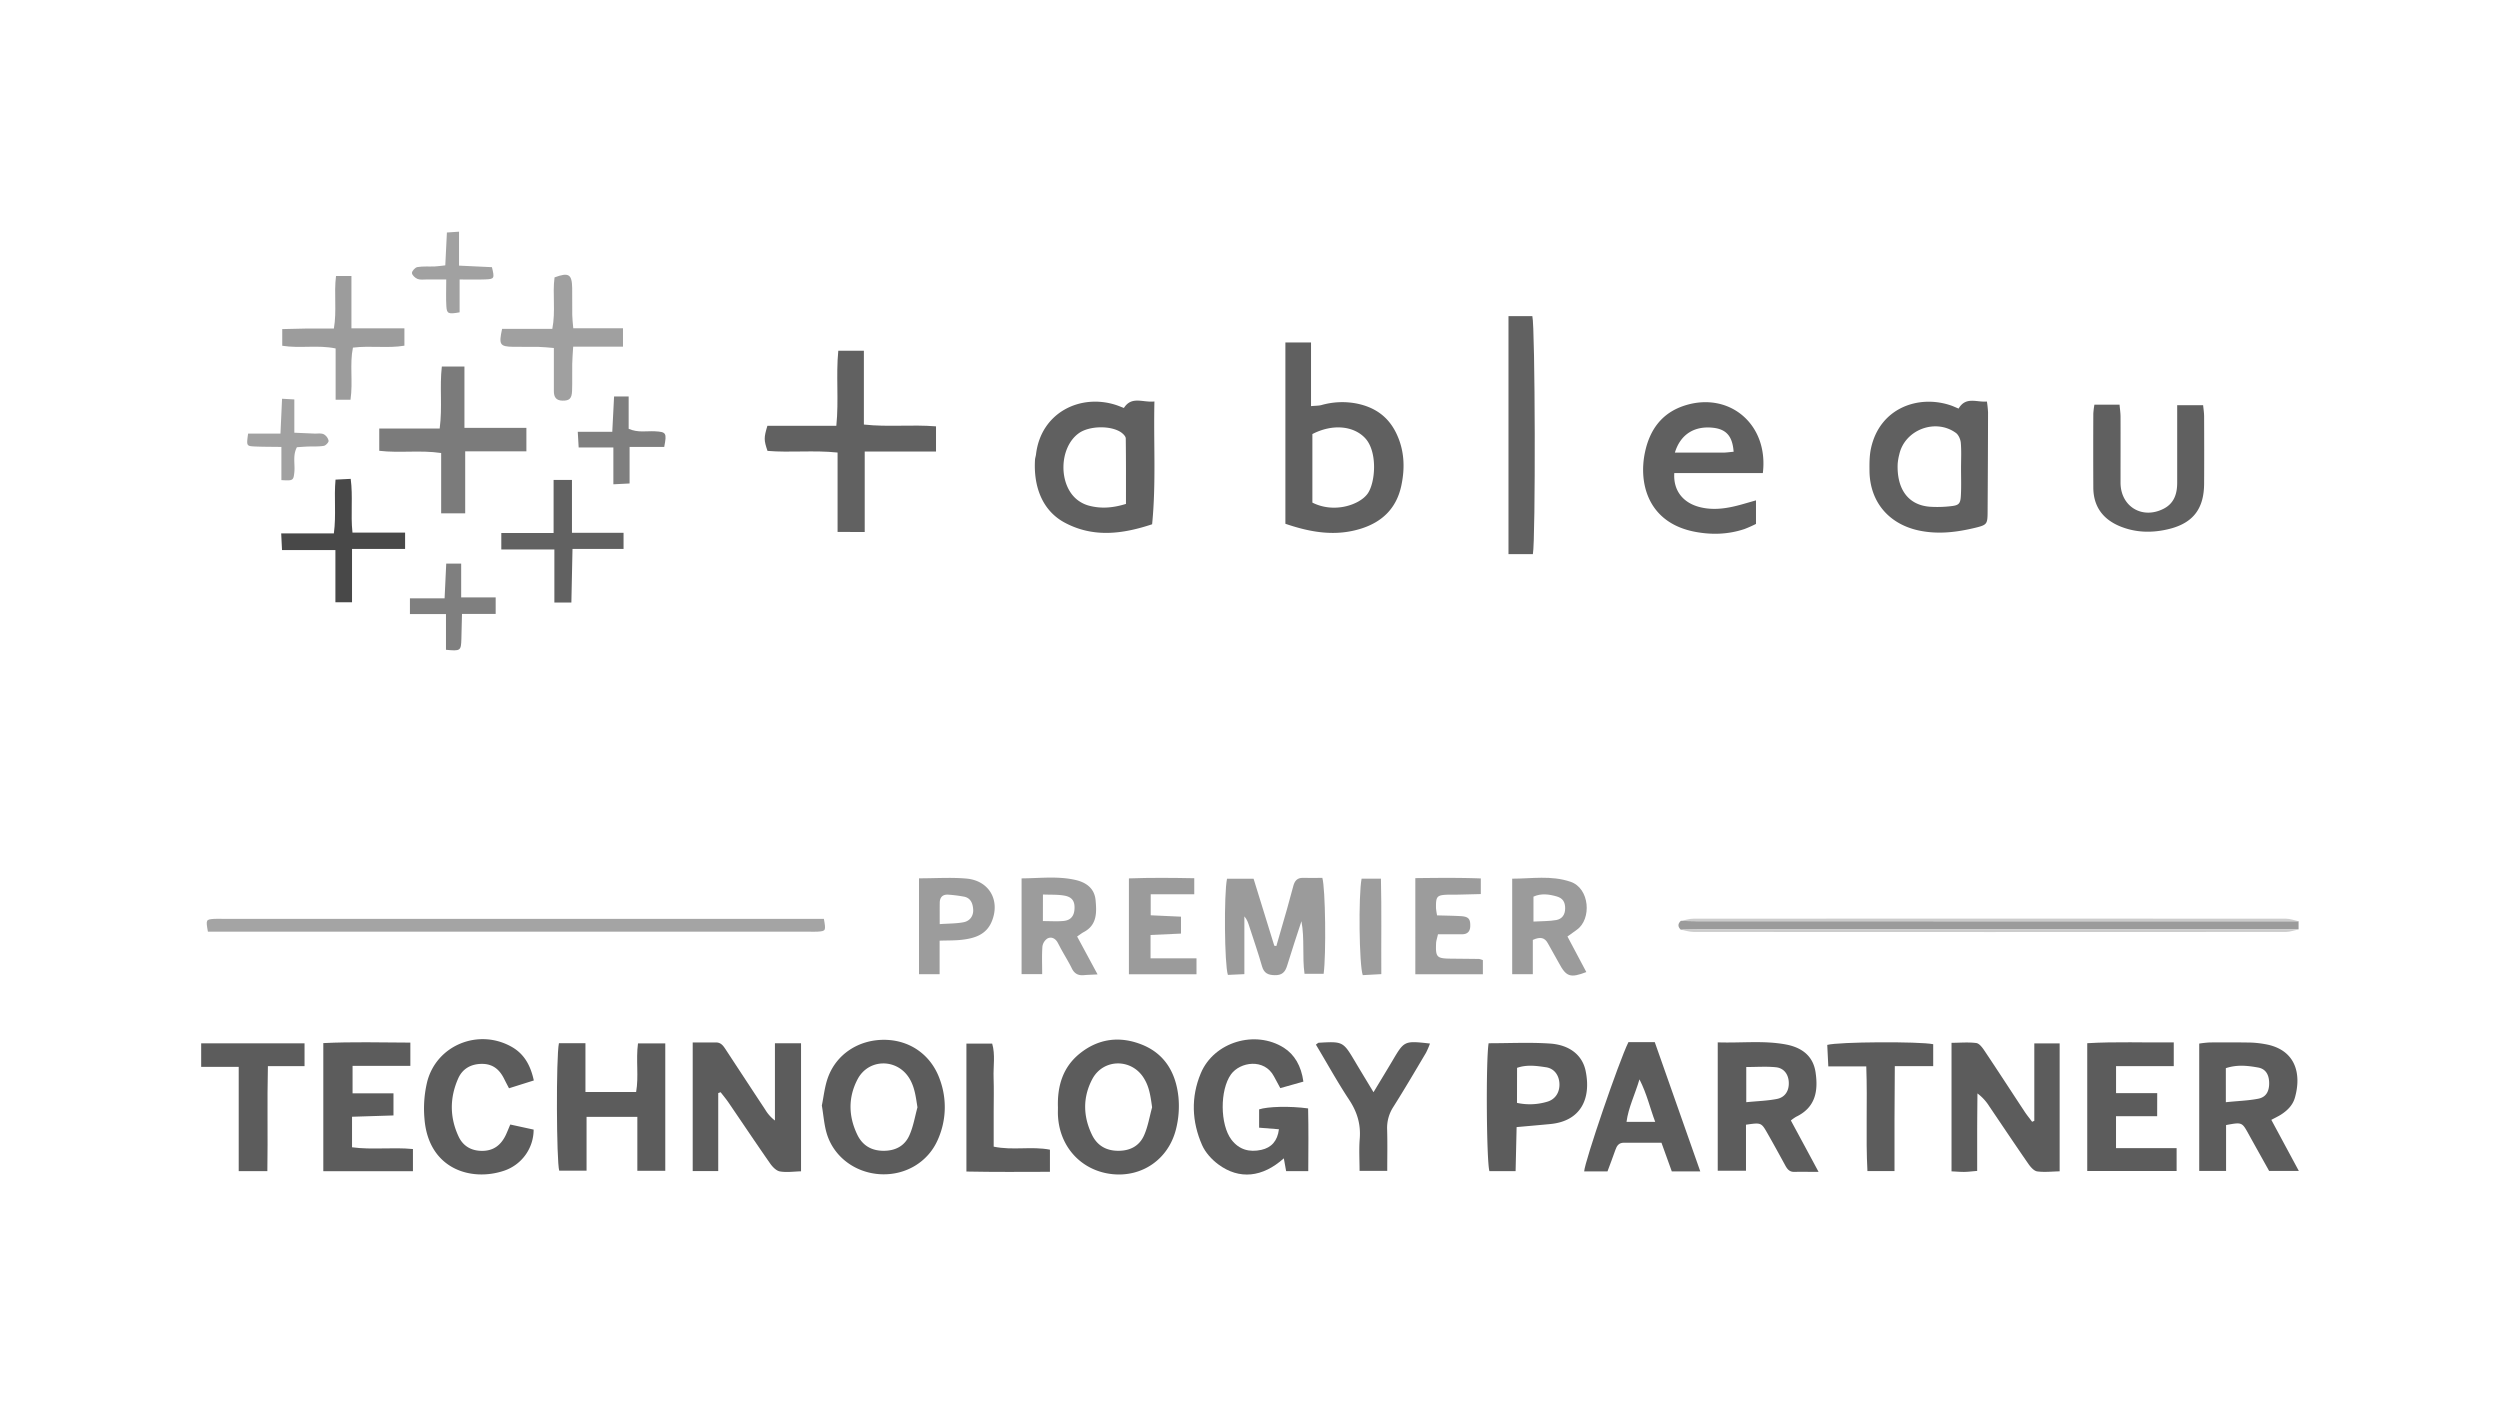 <svg id="Layer_1" data-name="Layer 1" xmlns="http://www.w3.org/2000/svg" viewBox="0 0 1920 1080"><defs><style>.cls-1{fill:#606060;}.cls-2{fill:#5c5c5c;}.cls-3{fill:#616161;}.cls-4{fill:#a4a4a4;}.cls-5{fill:#9b9b9b;}.cls-6{fill:#7b7b7b;}.cls-7{fill:#9c9c9c;}.cls-8{fill:#a0a0a0;}.cls-9{fill:#484848;}.cls-10{fill:#7f7f7f;}.cls-11{fill:#9d9d9d;}.cls-12{fill:#a1a1a1;}.cls-13{fill:#ccc;}</style></defs><path class="cls-1" d="M987.18,402.26V263h19.69v48.9c3.57-.34,5.87-.25,8-.81a58.38,58.38,0,0,1,26.52-1.28c13.77,2.64,24.21,9.55,30.56,22.15,6.64,13.19,7.27,27.1,4.21,41.26-3.71,17.1-14.55,27.67-31,32.81C1025.52,412.17,1006.53,408.87,987.18,402.26Zm20.73-68.91V386c16.76,8.47,36.18,1.7,42.33-6.74s7.91-32.43-1.84-42.8C1039.53,327,1023.37,325.36,1007.91,333.35Z"/><path class="cls-2" d="M1562.35,860.78V801.31h19.46v98.27c-5.82.12-11.61.82-17.21.06-2.46-.33-5-3.25-6.68-5.61-10.22-14.74-20.17-29.66-30.24-44.51a36.2,36.2,0,0,0-9-9.77c-.08,9.65-.18,19.3-.21,29,0,9.94,0,19.88,0,30.51-3.9.32-6.87.72-9.86.76s-6.09-.25-9.84-.42V800.88c6.27,0,12.72-.64,19,.17,2.36.3,4.75,3.56,6.37,6,10.36,15.48,20.48,31.11,30.74,46.66,1.78,2.7,3.85,5.22,5.79,7.82Z"/><path class="cls-2" d="M551.6,839.48v59.88H532V800.6c6.26,0,12,.08,17.74,0,4.19-.07,5.95,2.92,7.86,5.81q15,22.9,30.11,45.82a29.27,29.27,0,0,0,7.44,8.33V801.23h20.05v98.34c-5.47.13-11,1-16.19.09-2.78-.46-5.67-3.45-7.47-6-10.86-15.55-21.4-31.32-32.09-47-1.85-2.7-4-5.23-6-7.84Z"/><path class="cls-1" d="M863.15,313.33c6-9.43,14.54-4,23.45-5-.76,31.69,1.37,62.53-1.77,94.31-22.59,7.5-45,10.5-66.94-1.15-17.95-9.52-24.22-28.64-23-48.42.08-1.37.6-2.7.76-4.06,3.76-32.31,34.29-47,61.8-37.86C859.37,311.82,861.28,312.62,863.15,313.33ZM864.74,387c0-16.76.09-33.52-.16-50.28,0-1.58-2-3.55-3.52-4.63-8-5.5-24.51-5.1-32.46.57-15.53,11.06-15.94,40.46-.59,51.69a25.17,25.17,0,0,0,8.3,4C845.46,390.77,854.57,390.17,864.74,387Z"/><path class="cls-1" d="M1504.2,313.8c5.6-9.53,13.89-4.68,21.75-5.43a78.61,78.61,0,0,1,.87,8.38q-.08,38.26-.34,76.55c-.07,9.17-.48,9.82-9.34,12-14.16,3.42-28.33,5.24-43,2.22-23.3-4.79-38.09-21.89-38.37-45.78-.07-5.83-.07-11.83,1.16-17.48,6.7-30.77,36.1-41.21,60.75-33.09C1499.66,311.78,1501.53,312.7,1504.2,313.8Zm1.88,45.87h0c0-6.52.36-13.07-.18-19.55-.23-2.69-1.72-6.16-3.8-7.66-15.78-11.39-39.25-2.34-43.44,16.5a42.12,42.12,0,0,0-1.24,7.09c-.8,17.79,6.67,31.59,24.44,33.1a87.86,87.86,0,0,0,16.29-.39c6.39-.66,7.51-1.91,7.82-8.51C1506.33,373.41,1506.08,366.53,1506.08,359.67Z"/><path class="cls-1" d="M1353.86,363.31h-68c-.9,13.24,6.53,22.86,19.62,26.16,11,2.78,21.9.85,32.62-2.19l10.5-3v18.09a95.83,95.83,0,0,1-8.9,3.95c-12.39,4.15-25.14,4.52-37.82,2.12-36.16-6.84-43.63-37.12-38.53-61.13,3.68-17.34,13-30.28,30.59-35.89C1328,300.58,1358.44,325.71,1353.86,363.31Zm-22.43-16.37c-.87-11.86-5.59-17.25-15.63-18.4-14.48-1.65-25.2,5-29.5,19.08,12.58,0,24.86,0,37.15,0C1326.11,347.57,1328.77,347.16,1331.43,346.94Z"/><path class="cls-2" d="M1396.66,900c-7.18,0-12.92-.1-18.65,0-3.76.09-5.46-2.23-7-5.08-4.45-8.16-8.92-16.31-13.52-24.39-4.82-8.48-4.89-8.44-16.57-6.76v35.36h-21.7v-98.6c17.84.62,35-1.55,52,1.56,12.27,2.23,21.31,8.61,23.16,21.61,2,13.78.24,26.71-15,34a35.06,35.06,0,0,0-4,2.82C1382.31,873.32,1389.1,885.94,1396.66,900Zm-55.53-53.51c8.75-.87,16.25-1.07,23.52-2.49,6.43-1.27,9.5-6.47,9.13-13-.33-6-3.77-10.74-9.89-11.35-7.32-.74-14.78-.18-22.76-.18Z"/><path class="cls-3" d="M718.86,327.44v19.32H664.1v61.79H643.26v-61c-18.61-1.93-36.44.2-53.82-1.27-2.82-8.3-2.84-10-.09-19.25H642.3c2-19.61-.37-38.46,1.51-57.69h19.65v56.71C682.17,328.1,700,325.92,718.86,327.44Z"/><path class="cls-2" d="M429.26,801.18h20.36v37.46h38.92c2.13-12-.26-24.44,1.44-37.3h20.95v97.84H489.48V857.77h-39v41.32h-21C427.36,891.79,427,812,429.26,801.18Z"/><path class="cls-2" d="M1001,830.68l-17.73,5c-1.7-3.15-3.31-6.09-4.88-9.05-7.42-14-26-11.17-33-1.51-8.59,12-8.48,38.49.34,50.14,6,7.88,14,9.8,23,7.83,7.68-1.69,12.39-6.8,13.49-15.82L967,866.06V852c6.66-2.19,23.5-2.66,37.63-.74.38,15.73.2,31.66.12,48.17h-17c-.59-3.29-1.17-6.54-1.77-9.84-16.36,14.67-34.18,16.64-50.38,4.61-5.05-3.75-9.89-9.08-12.39-14.76-7.92-18-8.68-36.83-1-55.16,10.06-24.08,41.79-33.54,63.81-19.59C994.12,809.88,999.33,818.48,1001,830.68Z"/><path class="cls-2" d="M1744.38,860.05c7,13,13.77,25.59,21.12,39.23h-22.81c-5.15-9.24-10.52-18.83-15.84-28.44-5-9.05-5-9.06-17.23-6.8v35.23H1689v-97.8a79.23,79.23,0,0,1,8.08-.87c10.35-.08,20.7-.1,31.05.08a76.27,76.27,0,0,1,11.26,1.19c23.21,3.93,28.48,22.13,23.09,41.15-1.66,5.87-5.92,10-11,13.21C1749.42,857.48,1747.26,858.5,1744.38,860.05Zm-34.93-13.55c9.44-1,17.3-1.19,24.91-2.69,6.09-1.19,8.54-5.8,8.35-12.5-.17-6.09-2.75-10.41-8.42-11.44-8-1.44-16.15-2.4-24.84.49V846.5Z"/><path class="cls-2" d="M631.18,849c1.42-6.79,2.14-14.43,4.67-21.42,6.55-18.11,23.72-29.17,43.44-29s35.87,11.74,42.46,30.31a61.27,61.27,0,0,1-1.46,46.29c-7.46,17.26-24.8,27.6-44,26.63-19.51-1-36.25-13.5-41.49-31.75C632.94,863.6,632.45,856.67,631.18,849Zm73.43,1.41c-1.28-8.05-2.1-15.49-6.22-22.24-9.44-15.48-31.37-15.31-39.79.72-7.34,14-7,28.54-.13,42.69,3.95,8.09,10.7,12.16,19.95,12.23s16.41-3.75,20-11.93C701.45,865.17,702.63,857.63,704.61,850.44Z"/><path class="cls-2" d="M812.5,850.41c-.55-16.25,3.73-30.85,16.81-41.34,14.35-11.51,30.7-13.56,47.65-6.81,17.89,7.13,26.14,22,28.07,40.13A72.42,72.42,0,0,1,903,867.85c-6,22.82-26.25,36.36-48.93,33.87-23.2-2.54-40-20.37-41.5-44.09C812.37,855.23,812.5,852.82,812.5,850.41Zm72.31,0c-1.4-10.69-2.65-16.33-6.23-22.23-9.41-15.5-31.37-15.32-39.77.71-7.35,14-7,28.54-.14,42.69,3.94,8.09,10.7,12.16,20,12.23s16.41-3.75,20-11.93C881.65,865.17,882.83,857.63,884.81,850.44Z"/><path class="cls-4" d="M632.74,705.68c1.62,9.21,1.56,9.37-4.83,9.83-2.4.17-4.83,0-7.24,0h-461c-1.63-9.2-1.57-9.36,4.82-9.82,2.41-.17,4.83,0,7.25,0h461Z"/><path class="cls-2" d="M1656.7,857.26h-31.6v24.49h46.54v17.57H1603V801.18c22-1.3,43.79-.37,66.45-.6V818.8h-44.32v20.71h31.61Z"/><path class="cls-2" d="M315.15,800.72v17.86H270.77v21.08h31.42v17l-31.83,1v23.45c15.35,2.09,30.81-.18,46.78,1.35v17H248.3V801.1C270.47,800,292.31,800.63,315.15,800.72Z"/><path class="cls-2" d="M1143.26,801.21c16,0,31.57-.8,47,.23,15.23,1,25,8.93,27.5,21,4.4,21.36-3.7,38.55-27.08,40.82-8.19.79-16.38,1.49-25.92,2.35-.25,11-.51,22.12-.78,33.81h-20.11C1141.64,892.23,1141.07,814.67,1143.26,801.21Zm21.79,45.8a46.24,46.24,0,0,0,23-.83c6.42-1.73,9.93-7.28,9.59-14.08-.33-6.39-4-11.49-10.27-12.44-7.31-1.1-14.83-2.17-22.27.45Z"/><path class="cls-1" d="M1608.5,310.8h19.32c.28,3.31.74,6.27.75,9.23.06,16.89,0,33.78,0,50.68.05,18.34,16.68,28.41,33.09,20,8.09-4.14,10.4-11.47,10.42-19.89q0-24.3,0-48.61v-11H1692c.25,2.68.74,5.62.76,8.56.07,17.24.11,34.47,0,51.71-.1,18.92-8.2,29.94-26.24,34.61-12.56,3.25-25.37,3.23-37.61-1.59-13.42-5.28-21.17-15.06-21.24-30q-.14-28.44,0-56.88A62.17,62.17,0,0,1,1608.5,310.8Z"/><path class="cls-2" d="M391.9,863.63l17.93,3.9a33.3,33.3,0,0,1-22.7,31.58c-25.37,8.58-58.17-1.33-61.14-40a87.71,87.71,0,0,1,2.16-28.6c7.4-28,39.42-40.79,64.67-26.62,9.72,5.45,14.6,14.21,17.15,25.9l-19.06,6c-1.29-2.5-2.52-4.8-3.68-7.15-3.46-7-8.46-11.51-16.81-11.58-8.51-.08-15.12,3.63-18.44,11-6.66,14.81-6.7,30.15.27,44.89,3.44,7.28,9.85,11.06,18.47,10.91s14.08-4.68,17.65-12C389.55,869.38,390.52,866.84,391.9,863.63Z"/><path class="cls-2" d="M1305.8,899.61h-21.87l-7.93-22c-9.74,0-19.32,0-28.9,0-3.8,0-5.38,2.29-6.48,5.49-1.89,5.48-4,10.89-6.07,16.51h-17.91c.35-7.3,26.55-84.16,34-99.27h20.21C1282.48,833.44,1293.9,865.83,1305.8,899.61Zm-34.6-38c-4.13-11-6.31-21.32-12.09-32.66-3.64,12.17-8.47,21.56-9.95,32.66Z"/><path class="cls-5" d="M980.24,726.54c2.73-9.47,5.5-18.93,8.19-28.41,1.69-6,3.24-12,4.9-17.93,1-3.63,2.94-6.08,7.23-6,5.11.16,10.22,0,15,0,2.36,8.19,3,58.8,1,73.69h-14.69c-1.84-13.27.17-26.9-2.36-40.4-3.69,11.39-7.53,22.73-11,34.18-1.51,5-4,7.4-9.53,7.27-5.15-.12-8.24-1.53-9.77-6.9-2.91-10.26-6.46-20.34-9.73-30.5-.83-2.59-1.6-5.2-3.8-7.75v44.35l-12.65.59c-2.65-7.83-3.1-62.27-.67-73.85h20.4c5.21,16.85,10.55,34.15,15.9,51.45Z"/><path class="cls-6" d="M404.27,328.6v18h-47v47.66H338.81V347.92c-16.26-2.39-31.73.16-47.54-1.7V329.14h46.4c2.2-16.52-.16-32,1.66-47.63h17.36V328.6Z"/><path class="cls-3" d="M1158.52,425.57V242.79h18.32c2.2,8.35,2.56,171.51.41,182.78Z"/><path class="cls-2" d="M205.33,899.42h-22V819.33H154.5V801.26h79.39v17.55H205.75C205.1,846.1,205.78,872.42,205.33,899.42Z"/><path class="cls-2" d="M1433.3,819h-29.16c-.3-6.17-.56-11.45-.81-16.51,8.57-2.42,70.69-2.73,81.37-.55v16.87h-29.49c-.09,14.34-.19,27.66-.23,41,0,13,0,26,0,39.59h-20.79C1432.81,873.19,1434.3,846.84,1433.3,819Z"/><path class="cls-2" d="M1054.85,838.82c5.46-9.06,10.07-16.61,14.57-24.21,9.08-15.37,9.06-15.38,28.8-13.17a60.67,60.67,0,0,1-3.07,7.12c-8.26,13.92-16.44,27.89-25.09,41.57a29.65,29.65,0,0,0-4.74,17.51c.31,10.27.08,20.56.08,31.6h-21.25c0-8.4-.53-16.59.13-24.69.89-11.15-2-20.68-8.2-30-9.07-13.73-17-28.18-25.47-42.28,1.13-.77,1.64-1.41,2.18-1.44,18.74-1.07,18.72-1,28.16,14.9C1045.15,822.79,1049.44,829.83,1054.85,838.82Z"/><path class="cls-7" d="M827.24,719.24l15.7,29.11c-4.23.22-7.46.3-10.68.58-4.27.36-7.14-1.22-9.09-5.19-2.42-4.94-5.36-9.62-8-14.43-1-1.81-1.91-3.67-2.92-5.48-1.76-3.15-4.81-4.64-7.79-3.08a8.84,8.84,0,0,0-3.89,6.23c-.5,6.78-.18,13.61-.18,21.16H784.57V674.6c14.09-.1,27.71-1.88,41.24,1.17,8.28,1.87,14.77,6.36,15.61,15.66s1.2,18.91-9,24.35C830.87,716.57,829.53,717.68,827.24,719.24Zm-26.3-11.85c5.84,0,10.94.39,16-.11,5.33-.54,7.88-3.74,8.26-8.89.42-5.92-1.55-9.38-7.49-10.5-5.22-1-10.68-.64-16.73-.92Z"/><path class="cls-5" d="M1765.31,707.52v6.21h-460c-4.82,0-9.64.17-14.46.27q-3.61-3.39,0-6.77c4.82.09,9.64.27,14.46.27Z"/><path class="cls-5" d="M1203.81,719.24l14.49,27.3c-12.26,4.72-15.39,3.61-20.92-6.68-2.77-5.15-5.8-10.15-8.56-15.29-2.42-4.52-5.83-5.36-11.62-2.71v26.33h-15.84V674.82c15.21,0,29.93-2.67,44.8,2.37s16.32,28.74,4.88,36.83C1208.83,715.57,1206.65,717.18,1203.81,719.24Zm-26.11-11.47c6.75-.4,12.25-.23,17.55-1.19,4.43-.81,6.8-4.12,6.79-9,0-4.71-1.72-7.76-6.48-9.12-6-1.71-11.89-2.53-17.86.15Z"/><path class="cls-2" d="M742.21,899.74V801.51H762c2.48,8.44.77,17.38,1.08,26.17.31,8.6.07,17.23.07,25.84v27.11c14.72,3.06,28.92-.43,43.2,2.32v17C785.1,900,764.26,900.19,742.21,899.74Z"/><path class="cls-8" d="M440.27,252.12h38.18v14.14H440.2c-.3,5.26-.67,9.26-.73,13.26-.12,6.89.14,13.79-.12,20.68-.22,6-2.16,7.6-7.37,7.5-4.88-.09-6.64-2.76-6.61-7.28.05-6.89,0-13.79,0-20.68V267.26c-4.35-.34-8-.78-11.59-.85-6.55-.13-13.1.06-19.66-.06-10.26-.19-11.18-1.6-8.5-13.8h38.56c2.66-13.72,0-26.83,1.71-39.52,10.89-4,13.36-2.49,13.54,8.18.12,6.89-.05,13.79.06,20.68C439.52,244.89,439.93,247.89,440.27,252.12Z"/><path class="cls-7" d="M1137.26,674.64v12c-6.47.16-12.52.33-18.57.46-2.07.05-4.13,0-6.2,0-9,.26-9.8,1.13-9.64,10.43a52.6,52.6,0,0,0,.83,5.48c5.92.17,11.94.24,18,.57s7.55,2.06,7.48,7.34c0,4.15-1.9,6.54-6.16,6.59-6.13.07-12.26,0-18.63,0-.66,3-1.38,5-1.46,6.91-.43,10.78.5,11.69,11.35,11.82,7.23.08,14.46.13,21.68.24a14.49,14.49,0,0,1,2.91.9v10.86h-51.88V674.4C1103.76,674.21,1120,674,1137.26,674.64Z"/><path class="cls-5" d="M867,748.23V674.61c16.9-.61,33.19-.45,50.19-.13v12.3H883.75v16.16L907,704v13l-23.38,1.06V736h35.29v12.25Z"/><path class="cls-7" d="M705.8,674.55c13,0,24.77-.83,36.35.19,17.57,1.54,26.23,16.77,19.5,33-4.28,10.33-13.55,13-23.47,14.07-5,.54-10.14.41-16.55.62V748.2H705.8Zm15.9,35.17c7.08-.49,12.82-.38,18.33-1.44,4.82-.93,7.68-4.83,7.37-9.77-.28-4.49-1.78-8.93-7.22-9.91a102.38,102.38,0,0,0-12.09-1.51c-4.14-.24-6.33,2.07-6.37,6.22C721.66,698.05,721.7,702.79,721.7,709.72Z"/><path class="cls-7" d="M269.19,307H257.76v-39.4c-13.89-2.86-27.35.14-41-2.06V252.74c6.41-.15,12.79-.37,19.17-.44s13,0,20.49,0c2.34-13.46-.06-26.54,1.64-40.33h11.84v40.2h40.69v13.31c-12.71,2.17-25.79-.18-39.54,1.49C268.42,279.82,271.2,292.93,269.19,307Z"/><path class="cls-3" d="M425.76,422H385V409.35h40.16V368.61h14.11v40.58h39.62v12.38H439.68c-.3,14.34-.58,27.54-.86,41.18H425.76Z"/><path class="cls-9" d="M311.11,409.05v12.52H270.35v40.95H257.59V422.46h-41c-.22-4.53-.39-8.07-.63-12.82h40.45c1.9-14.15,0-27.51,1.28-41.29l11.65-.59c1.84,13.66-.16,27.05,1.36,41.29Z"/><path class="cls-10" d="M471.61,304.51h11.2v24.81c7.25,3.19,13.83,1.56,20.2,1.92,8.66.48,9.2,1.19,7.12,12h-26.6v28.07l-12.46.63V343.63H444.41c-.24-4.33-.42-7.54-.68-12h26.5C470.73,321.87,471.17,313.22,471.61,304.51Z"/><path class="cls-10" d="M342.51,471.59H314.83V459.53h26.62c.44-9.29.83-17.66,1.26-26.71h11.47v26h26.5v12.67H354.81c-.17,7.08-.3,13.13-.47,19.17-.26,9.17-.6,9.44-11.83,8.38Z"/><path class="cls-11" d="M1045.7,674.84h14.86c.58,24.4.12,48.25.29,73.29l-14.26.78C1043.82,741.11,1043.22,687.78,1045.7,674.84Z"/><path class="cls-12" d="M216.62,306.24l9.42.52v25.57l15.4.66c2.41.1,5.1-.43,7.14.49a7.63,7.63,0,0,1,3.78,5c.18,1.15-2.19,3.7-3.68,3.94-4.05.66-8.23.38-12.36.53-2.72.11-5.44.33-8.29.51-3.42,6.42-1.29,13.07-2,19.41-.65,6.15-1,6.43-9.92,5.85V343.26c-7.65-.13-14.07-.06-20.47-.37s-6.4-.48-5.1-9.87H215.4C215.84,323.39,216.22,315,216.62,306.24Z"/><path class="cls-12" d="M342.71,214.63c-6.14,0-10.52,0-14.91,0-2.41,0-5.05.43-7.15-.41-1.85-.74-4.27-3-4.27-4.57s2.49-4.26,4.21-4.54c4.37-.72,8.92-.3,13.39-.48,2.35-.09,4.68-.48,8-.84.41-8.36.81-16.44,1.24-25.23l9.32-.63V204l25.27,1.19c2.1,8.65,1.91,9.14-5.21,9.4-6.11.23-12.23.05-19.62.05v25.23c-8.71,1.54-9.82,1.11-10.18-4.73C342.42,229,342.71,222.81,342.71,214.63Z"/><path class="cls-13" d="M1765.31,707.52h-460c-4.82,0-9.64-.18-14.46-.27,3.3-.59,6.6-1.71,9.91-1.71q227.4-.13,454.8,0C1758.82,705.54,1762.06,706.83,1765.31,707.52Z"/><path class="cls-13" d="M1290.87,714c4.82-.1,9.64-.27,14.46-.27h460c-3.25.69-6.49,2-9.73,2q-227.4.15-454.8,0C1297.47,715.72,1294.17,714.6,1290.87,714Z"/></svg>